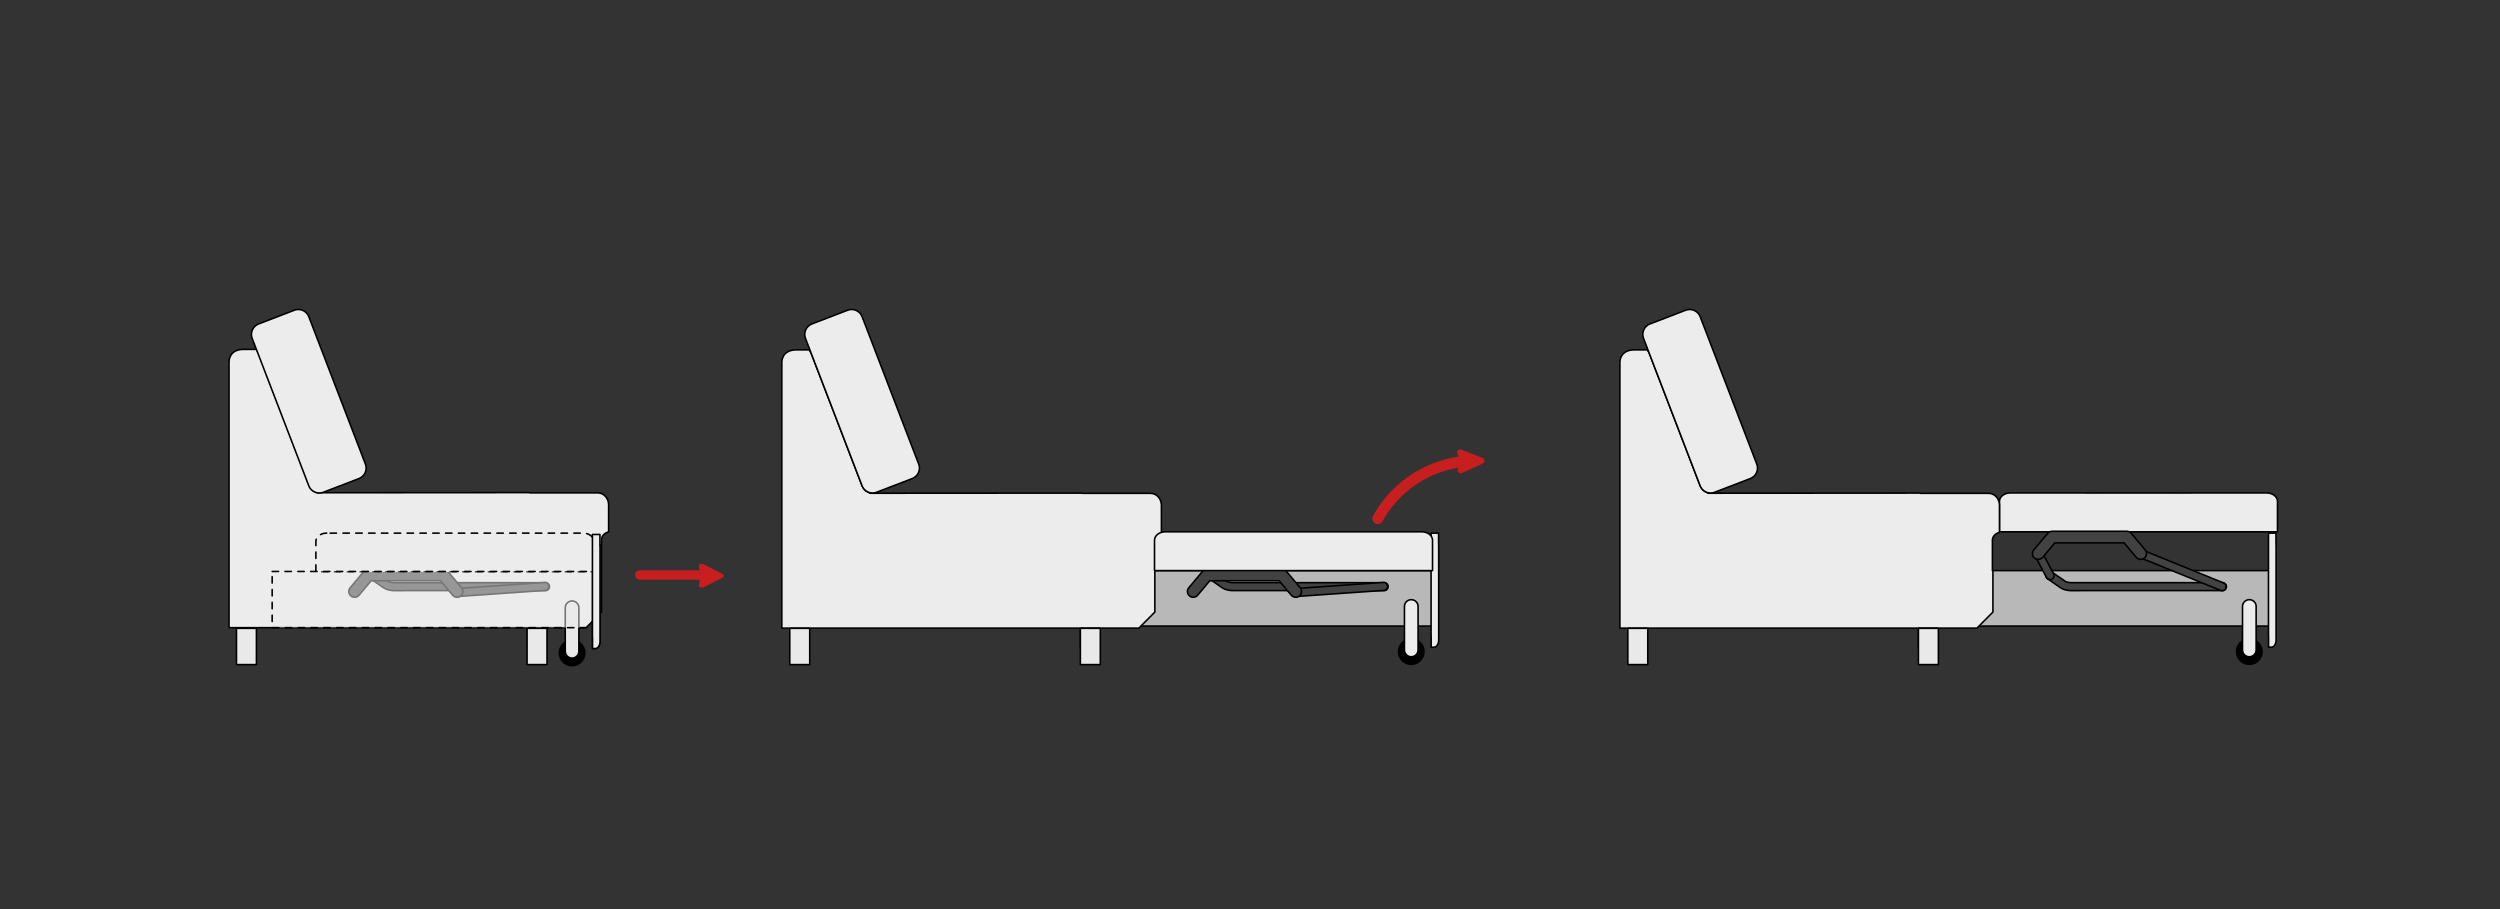 <?xml version="1.0" encoding="UTF-8" standalone="no"?>
<!-- Generator: Adobe Illustrator 16.0.0, SVG Export Plug-In . SVG Version: 6.00 Build 0)  -->

<svg
   xmlns:dc="http://purl.org/dc/elements/1.1/"
   xmlns:cc="http://creativecommons.org/ns#"
   xmlns:rdf="http://www.w3.org/1999/02/22-rdf-syntax-ns#"
   xmlns:svg="http://www.w3.org/2000/svg"
   xmlns="http://www.w3.org/2000/svg"
   xmlns:sodipodi="http://sodipodi.sourceforge.net/DTD/sodipodi-0.dtd"
   xmlns:inkscape="http://www.inkscape.org/namespaces/inkscape"
   version="1.1"
   id="svg2"
   sodipodi:docname="KANAPY-16.svg"
   inkscape:version="0.48.5 r10040"
   x="0px"
   y="0px"
   width="1559.055px"
   height="566.929px"
   viewBox="-105.672 -4583.214 1559.055 566.929"
   enable-background="new -105.672 -4583.214 1559.055 566.929"
   xml:space="preserve"><rect x="-105.672" y="-4583.214" width="1559.055" height="566.929" fill="#333333" stroke="none"/><defs
   id="defs246" /><sodipodi:namedview
   pagecolor="#ffffff"
   bordercolor="#666666"
   borderopacity="1"
   objecttolerance="10"
   gridtolerance="10"
   guidetolerance="10"
   inkscape:pageopacity="0"
   inkscape:pageshadow="2"
   inkscape:window-width="1920"
   inkscape:window-height="1147"
   id="namedview244"
   showgrid="false"
   showguides="true"
   inkscape:guide-bbox="true"
   inkscape:zoom="12.566832"
   inkscape:cx="1401.1119"
   inkscape:cy="155.18819"
   inkscape:window-x="-8"
   inkscape:window-y="-8"
   inkscape:window-maximized="1"
   inkscape:current-layer="svg2" />
<g
   id="path5957">
	
		<path
   inkscape:connector-curvature="0"
   inkscape:export-ydpi="200"
   inkscape:export-xdpi="200"
   inkscape:export-filename="D:\!!!!LOGO\KANAPY\PODGLÄ„D\ELEMENTY_1.png"
   fill="#ECECEC"
   d="   M45.844-4365.327c-8.809,0.184-8.688,7.594-8.688,7.594v81.844v10.281v13.875v59.938h36.906h185.75l9.656-9.719v-26.156v-5.281   v-3.031v-10.656c0-2.268,1.836-4.17,4.406-4.906v-7.531v-4.344v-1.5v-0.781v-2.656v-0.313c-0.145-4.022-3.111-7.188-6.75-7.188   h-31.969h-0.281h-10.063l-0.719-0.156c0,0-130.463,0.095-131.813,0.095c-1.234-0.668-3.119-1.546-3.594-2.313   c-0.613-0.647-1.127-1.425-1.469-2.313l-31.938-83.125l-1.063-1.656L45.844-4365.327L45.844-4365.327z"
   id="path4" />
	<path
   d="M259.813-4191.296H37.157c-0.275,0-0.5-0.224-0.5-0.5v-165.938c0-0.071-0.023-7.902,9.178-8.094l8.385,0.001   c0.172,0,0.33,0.087,0.422,0.23l1.063,1.656c0.018,0.029,0.033,0.059,0.045,0.091l31.938,83.125   c0.305,0.791,0.764,1.514,1.365,2.147c0.023,0.025,0.045,0.052,0.063,0.081c0.32,0.519,1.707,1.244,2.719,1.773   c0.201,0.104,0.395,0.206,0.576,0.303c4.75-0.002,131.686-0.095,131.686-0.095l0,0c0.037,0,0.072,0.004,0.107,0.011l0.666,0.145   h42.258c3.91,0,7.096,3.369,7.25,7.669v17.143c0,0.223-0.146,0.419-0.361,0.48c-2.457,0.704-4.045,2.441-4.045,4.426v45.125   c0,0.132-0.051,0.259-0.145,0.353l-9.656,9.719C260.075-4191.349,259.948-4191.296,259.813-4191.296z M37.657-4192.296h221.949   l9.363-9.425v-44.919c0-2.339,1.717-4.377,4.406-5.275v-16.756c-0.135-3.742-2.879-6.688-6.248-6.688h-42.314   c-0.035,0-0.07-0.004-0.105-0.011l-0.666-0.145c-3.002,0.002-130.426,0.095-131.76,0.095c-0.082,0-0.164-0.021-0.236-0.06   c-0.211-0.113-0.439-0.233-0.676-0.356c-1.271-0.665-2.586-1.352-3.076-2.086c-0.676-0.721-1.195-1.543-1.541-2.443l-31.918-83.077   l-0.889-1.383h-8.102c-8.178,0.169-8.189,6.803-8.188,7.085V-4192.296z"
   id="path6" />
</g>
<g
   id="g5941_1_"
   transform="matrix(-1,0,0,1,-1989.81,2365.374)"
   inkscape:export-ydpi="200"
   inkscape:export-xdpi="200"
   inkscape:export-filename="D:\!!!!LOGO\KANAPY\PODGLÄ„D\ELEMENTY_1.png">
	<g
   id="path5943_1_">
		<path
   inkscape:connector-curvature="0"
   fill="#424242"
   d="M-2116.871-6592.163c-0.473,0.028-0.928,0.19-1.313,0.469l-7.813,5.438    l-0.029,0.03c-0.57,0.387-1.395,0.863-3.656,1h-94.375c-1.373-0.129-2.59,0.878-2.721,2.25c-0.129,1.372,0.877,2.59,2.25,2.719    c0.156,0.016,0.314,0.016,0.471,0h94.531c0.051,0.002,0.104,0.002,0.156,0c3.059-0.186,5.055-1.104,6.188-1.875l7.844-5.469    c1.143-0.769,1.447-2.318,0.678-3.463c-0.49-0.73-1.33-1.148-2.209-1.1L-2116.871-6592.163z"
   id="path10" />
		<path
   d="M-2224.293-6579.746c0.096,0,0.191-0.005,0.285-0.015l94.482,0.003c0.004,0,0.182-0.001,0.186-0.001    c3.23-0.196,5.285-1.175,6.439-1.961l7.848-5.472c1.363-0.916,1.729-2.781,0.809-4.152c-0.559-0.829-1.488-1.324-2.486-1.324    l-0.168,0.005c-0.572,0.035-1.117,0.229-1.578,0.563l-7.805,5.433c-0.023,0.016-0.076,0.064-0.096,0.084    c-0.359,0.233-1.078,0.721-3.336,0.857l-94.344-0.001c-0.049-0.007-0.145-0.012-0.236-0.012c-1.555,0-2.836,1.167-2.982,2.714    c-0.074,0.797,0.164,1.575,0.674,2.191c0.512,0.617,1.23,0.998,2.027,1.073    C-2224.482-6579.751-2224.387-6579.746-2224.293-6579.746z M-2129.525-6580.758h-94.531c-0.225,0.017-0.299,0.015-0.422,0.002    c-0.533-0.05-1.012-0.304-1.352-0.714c-0.34-0.411-0.5-0.93-0.449-1.46c0.104-1.094,1.066-1.909,2.176-1.799l94.422,0.002    c2.365-0.143,3.271-0.636,3.936-1.086c0.025-0.018,0.08-0.067,0.102-0.088l7.748-5.384c0.314-0.228,0.676-0.357,1.057-0.38    l0.109-0.004c0.664,0,1.283,0.33,1.656,0.882c0.613,0.914,0.369,2.156-0.543,2.77l-7.852,5.474    c-1.047,0.712-2.93,1.604-5.932,1.786C-2129.406-6580.758-2129.52-6580.758-2129.525-6580.758z"
   id="path12" />
	</g>
	<g
   id="path5947_1_">
		
			<path
   inkscape:connector-curvature="0"
   inkscape:transform-center-y="1.7239391"
   inkscape:transform-center-x="-27.016934"
   fill="#424242"
   d="    M-2168.348-6581.374c-0.287-0.124-0.596-0.192-0.91-0.202l-54.578-3.795c-1.375-0.113-2.58,0.908-2.693,2.281    c-0.113,1.374,0.908,2.58,2.281,2.693c0.021,0.002,0.041,0.003,0.061,0.004l54.58,3.795c1.369,0.156,2.607-0.825,2.764-2.194    C-2166.717-6579.891-2167.328-6580.942-2168.348-6581.374L-2168.348-6581.374z"
   id="path15" />
		<path
   d="M-2169.32-6576.082c1.521,0.001,2.799-1.141,2.975-2.653c0.15-1.31-0.592-2.585-1.807-3.101    c-0.346-0.147-0.713-0.229-1.09-0.24l-54.561-3.794c-0.076-0.007-0.16-0.01-0.242-0.01c-1.545,0-2.855,1.207-2.982,2.749    c-0.137,1.646,1.092,3.097,2.738,3.232l54.646,3.8C-2169.549-6576.088-2169.434-6576.082-2169.32-6576.082z M-2224.045-6584.88    c0.055,0,0.111,0.002,0.168,0.007l54.584,3.796c0.271,0.009,0.518,0.063,0.748,0.162c0.811,0.344,1.305,1.192,1.205,2.065    c-0.125,1.084-1.107,1.879-2.211,1.755l-54.602-3.797c-1.15-0.094-1.969-1.061-1.879-2.157    C-2225.945-6584.075-2225.074-6584.88-2224.045-6584.88z"
   id="path17" />
	</g>
	<g
   id="path5945_1_">
		<path
   inkscape:connector-curvature="0"
   fill="#424242"
   d="M-2160.527-6593.672c-1.074,0-2.092,0.476-2.779,1.3l-8.643,10.315    c-1.281,1.529-1.082,3.81,0.447,5.093s3.811,1.083,5.094-0.446l7.553-9.033h20.6h1.9h20.744l7.57,9.033    c1.283,1.529,3.563,1.729,5.092,0.446c1.531-1.283,1.73-3.563,0.447-5.093l-8.658-10.315c-0.684-0.819-1.693-1.296-2.762-1.3    h-22.287h-0.146h-1.754H-2160.527z"
   id="path20" />
		<path
   d="M-2169.18-6575.619c1.221,0,2.369-0.535,3.154-1.47l7.404-8.854h42.777l7.42,8.854c0.783,0.935,1.934,1.47,3.154,1.47    c0.965,0.001,1.902-0.341,2.643-0.962c0.842-0.706,1.359-1.698,1.455-2.793c0.096-1.096-0.24-2.162-0.947-3.004l-8.658-10.315    c-0.779-0.935-1.926-1.475-3.143-1.479h-46.607c-1.227,0-2.379,0.539-3.162,1.479l-8.643,10.314    c-1.457,1.738-1.229,4.339,0.51,5.797C-2171.084-6575.96-2170.145-6575.619-2169.18-6575.619z M-2115.611-6586.943h-43.244    c-0.148,0-0.289,0.065-0.383,0.179l-7.555,9.033c-1.061,1.266-3.117,1.45-4.387,0.384c-1.316-1.104-1.49-3.072-0.385-4.388    l8.641-10.315c0.596-0.713,1.469-1.121,2.396-1.121h46.605c0.92,0.003,1.787,0.411,2.379,1.12l8.658,10.316    c0.535,0.637,0.789,1.444,0.717,2.273s-0.465,1.58-1.102,2.114c-1.27,1.066-3.326,0.881-4.389-0.384l-7.57-9.033    C-2115.322-6586.878-2115.463-6586.943-2115.611-6586.943z"
   id="path22" />
	</g>
</g>
<g
   id="g4921"
   transform="translate(-3644.708,2961.069)"
   inkscape:export-ydpi="200"
   inkscape:export-xdpi="200"
   inkscape:export-filename="D:\!!!!LOGO\KANAPY\PODGLÄ„D\ELEMENTY_1.png">
	<g
   id="path4923">
		<path
   sodipodi:type="arc"
   sodipodi:rx="7.946785"
   sodipodi:cy="871.83521"
   sodipodi:ry="7.946785"
   sodipodi:cx="519.98962"
   d="m 527.936,871.835 c 0,4.389 -3.558,7.947 -7.947,7.947 -4.389,0 -7.947,-3.558 -7.947,-7.947 0,-4.389 3.558,-7.947 7.947,-7.947 4.389,0 7.947,3.558 7.947,7.947 z"
   id="path26" />
		<path
   style="fill:#000000"
   d="M 356.75 398.75 C 352.092 398.75 348.312 402.531 348.312 407.188 C 348.312 411.844 352.092 415.656 356.75 415.656 C 361.408 415.656 365.188 411.844 365.188 407.188 C 365.188 402.531 361.408 398.75 356.75 398.75 z "
   transform="translate(3539.036,-7544.283)"
   id="path3228" />
	</g>
	<g
   id="path4925">
		<path
   inkscape:connector-curvature="0"
   fill="#E9E9E9"
   d="M3895.789-7169.514c-2.355,0-4.25,1.895-4.25,4.25v11.094v4.938v11.094    c0,2.355,1.895,4.25,4.25,4.25s4.25-1.895,4.25-4.25v-11.094v-4.938v-11.094    C3900.039-7167.619,3898.144-7169.514,3895.789-7169.514z"
   id="path31" />
		<path
   d="M3895.789-7133.389c-2.619,0-4.75-2.131-4.75-4.75v-27.125c0-2.619,2.131-4.75,4.75-4.75s4.75,2.131,4.75,4.75v27.125    C3900.539-7135.52,3898.408-7133.389,3895.789-7133.389z M3895.789-7169.014c-2.068,0-3.75,1.683-3.75,3.75v27.125    c0,2.068,1.682,3.75,3.75,3.75s3.75-1.682,3.75-3.75v-27.125C3899.539-7167.331,3897.857-7169.014,3895.789-7169.014z"
   id="path33" />
	</g>
</g>
<g
   id="g4927"
   transform="matrix(0.579,0,0,0.873,-3050.213,2440.269)"
   inkscape:export-ydpi="200"
   inkscape:export-xdpi="200"
   inkscape:export-filename="D:\!!!!LOGO\KANAPY\PODGLÄ„D\ELEMENTY_1.png">
	<g
   id="path4929">
		<path
   inkscape:connector-curvature="0"
   fill="#ECECEC"
   d="M5723.759-7656.301v22.477v29.242v0.036v22.549v0.036h3.021    c2.836,0,5.072-2.284,5.072-5.118v-22.584v-24.159v-22.477H5723.759L5723.759-7656.301z"
   id="path37" />
		<path
   d="M5726.78-7581.389h-3.021c-0.476,0-0.863-0.256-0.863-0.573v-74.339c0-0.316,0.388-0.573,0.863-0.573h8.093    c0.479,0,0.863,0.256,0.863,0.573v69.221C5732.715-7583.889,5730.109-7581.389,5726.78-7581.389z M5724.622-7582.535h2.158    c2.32,0,4.208-2.039,4.208-4.545v-68.648h-6.367V-7582.535z"
   id="path39" />
	</g>
</g>
<g
   id="g4933"
   transform="matrix(0.626,0,0,2.38,-3066.416,755.626)"
   inkscape:export-ydpi="200"
   inkscape:export-xdpi="200"
   inkscape:export-filename="D:\!!!!LOGO\KANAPY\PODGLÄ„D\ELEMENTY_1.png"
   opacity="0.607">
	<g
   id="rect4935">
		<rect
   x="5254.553"
   y="-2078.532"
   fill="#FF5555"
   width="19.884"
   height="4.958"
   id="rect43" />
		<path
   d="M5274.438-2073.365h-19.884c-0.44,0-0.799-0.094-0.799-0.21v-4.958c0-0.116,0.359-0.21,0.799-0.21h19.884    c0.443,0,0.798,0.094,0.798,0.21v4.958C5275.236-2073.458,5274.88-2073.365,5274.438-2073.365z M5255.352-2073.785h18.287v-4.538    h-18.287V-2073.785z"
   id="path45" />
	</g>
</g>
<g
   id="rect4937">
	
		<path
   inkscape:export-ydpi="200"
   inkscape:export-xdpi="200"
   inkscape:export-filename="D:\!!!!LOGO\KANAPY\PODGLÄ„D\ELEMENTY_1.png"
   fill="#ECECEC"
   d="   M55.604-4381.195l22.283-8.558c3.598-1.383,7.635,0.414,9.018,4.012l35.314,91.945c1.381,3.598-0.416,7.635-4.014,9.016   l-22.283,8.559c-3.598,1.382-7.635-0.414-9.016-4.012l-35.314-91.945C50.21-4375.776,52.007-4379.813,55.604-4381.195z"
   id="path48" />
	<path
   d="M93.423-4275.256c-3.074,0-5.881-1.928-6.982-4.798L51.126-4372c-0.717-1.865-0.664-3.896,0.148-5.722   s2.287-3.225,4.152-3.941l22.283-8.558c0.861-0.332,1.764-0.5,2.68-0.5c3.074,0,5.879,1.928,6.982,4.799l35.314,91.945   c0.715,1.865,0.662,3.896-0.15,5.722c-0.811,1.825-2.285,3.224-4.15,3.94l-22.283,8.559   C95.241-4275.424,94.339-4275.256,93.423-4275.256z M80.389-4389.719c-0.793,0-1.574,0.146-2.322,0.433l-22.283,8.558   c-1.615,0.621-2.893,1.833-3.596,3.414s-0.75,3.341-0.129,4.957l35.314,91.945c0.955,2.486,3.385,4.157,6.049,4.157   c0.793,0,1.574-0.146,2.322-0.433l22.283-8.559c1.615-0.62,2.891-1.832,3.596-3.413c0.703-1.581,0.748-3.341,0.129-4.957   l-35.314-91.945C85.483-4388.048,83.052-4389.719,80.389-4389.719z"
   id="path50" />
</g>
<g
   id="g4939"
   transform="matrix(0.626,0,0,4.559,-3095.273,-2049.576)"
   inkscape:export-ydpi="200"
   inkscape:export-xdpi="200"
   inkscape:export-filename="D:\!!!!LOGO\KANAPY\PODGLÄ„D\ELEMENTY_1.png">
	<g
   id="rect4941">
		<rect
   x="5011.291"
   y="-469.793"
   fill="#E9E9E9"
   width="19.884"
   height="4.957"
   id="rect54" />
		<path
   d="M5031.175-464.726h-19.884c-0.443,0-0.799-0.049-0.799-0.11v-4.958c0-0.061,0.356-0.11,0.799-0.11h19.884    c0.443,0,0.799,0.049,0.799,0.11v4.958C5031.974-464.775,5031.618-464.726,5031.175-464.726z M5012.089-464.945h18.287v-4.738    h-18.287V-464.945z"
   id="path56" />
	</g>
	<g
   id="rect4943">
		<rect
   x="5300.782"
   y="-469.793"
   fill="#E9E9E9"
   width="19.887"
   height="4.957"
   id="rect59" />
		<path
   d="M5320.669-464.726h-19.887c-0.44,0-0.799-0.049-0.799-0.11v-4.958c0-0.061,0.358-0.11,0.799-0.11h19.887    c0.44,0,0.798,0.049,0.798,0.11v4.958C5321.468-464.775,5321.109-464.726,5320.669-464.726z M5301.581-464.945h18.29v-4.738    h-18.29V-464.945z"
   id="path61" />
	</g>
</g>
<g
   id="path5971">
	
		<path
   inkscape:connector-curvature="0"
   inkscape:export-ydpi="200"
   inkscape:export-xdpi="200"
   inkscape:export-filename="D:\!!!!LOGO\KANAPY\PODGLÄ„D\ELEMENTY_1.png"
   fill="#ECECEC"
   d="   M98.063-4250.749c-3.732-0.001-6.75,2.326-6.75,5.24v10.635v3.035v5.307h23.938h125.5h23.938v-5.307v-3.035v-10.635   c0-2.914-3.02-5.242-6.75-5.24l-79.938,0.021L98.063-4250.749z"
   id="path64" />
	<path
   d="M264.688-4226.032h-1.816c-0.275,0-0.5-0.224-0.5-0.5s0.225-0.5,0.5-0.5h1.316v-1.685c0-0.276,0.223-0.5,0.5-0.5   c0.275,0,0.5,0.224,0.5,0.5v2.185C265.188-4226.256,264.964-4226.032,264.688-4226.032z M258.872-4226.032h-4   c-0.275,0-0.5-0.224-0.5-0.5s0.225-0.5,0.5-0.5h4c0.277,0,0.5,0.224,0.5,0.5S259.149-4226.032,258.872-4226.032z M250.872-4226.032   h-4c-0.275,0-0.5-0.224-0.5-0.5s0.225-0.5,0.5-0.5h4c0.277,0,0.5,0.224,0.5,0.5S251.149-4226.032,250.872-4226.032z    M242.872-4226.032h-4c-0.275,0-0.5-0.224-0.5-0.5s0.225-0.5,0.5-0.5h4c0.277,0,0.5,0.224,0.5,0.5   S243.149-4226.032,242.872-4226.032z M234.872-4226.032h-4c-0.275,0-0.5-0.224-0.5-0.5s0.225-0.5,0.5-0.5h4   c0.277,0,0.5,0.224,0.5,0.5S235.149-4226.032,234.872-4226.032z M226.872-4226.032h-4c-0.275,0-0.5-0.224-0.5-0.5   s0.225-0.5,0.5-0.5h4c0.277,0,0.5,0.224,0.5,0.5S227.149-4226.032,226.872-4226.032z M218.872-4226.032h-4   c-0.275,0-0.5-0.224-0.5-0.5s0.225-0.5,0.5-0.5h4c0.277,0,0.5,0.224,0.5,0.5S219.149-4226.032,218.872-4226.032z M210.872-4226.032   h-4c-0.275,0-0.5-0.224-0.5-0.5s0.225-0.5,0.5-0.5h4c0.277,0,0.5,0.224,0.5,0.5S211.149-4226.032,210.872-4226.032z    M202.872-4226.032h-4c-0.275,0-0.5-0.224-0.5-0.5s0.225-0.5,0.5-0.5h4c0.277,0,0.5,0.224,0.5,0.5   S203.149-4226.032,202.872-4226.032z M194.872-4226.032h-4c-0.275,0-0.5-0.224-0.5-0.5s0.225-0.5,0.5-0.5h4   c0.277,0,0.5,0.224,0.5,0.5S195.149-4226.032,194.872-4226.032z M186.872-4226.032h-4c-0.275,0-0.5-0.224-0.5-0.5   s0.225-0.5,0.5-0.5h4c0.277,0,0.5,0.224,0.5,0.5S187.149-4226.032,186.872-4226.032z M178.872-4226.032h-4   c-0.275,0-0.5-0.224-0.5-0.5s0.225-0.5,0.5-0.5h4c0.277,0,0.5,0.224,0.5,0.5S179.149-4226.032,178.872-4226.032z M170.872-4226.032   h-4c-0.275,0-0.5-0.224-0.5-0.5s0.225-0.5,0.5-0.5h4c0.277,0,0.5,0.224,0.5,0.5S171.149-4226.032,170.872-4226.032z    M162.872-4226.032h-4c-0.275,0-0.5-0.224-0.5-0.5s0.225-0.5,0.5-0.5h4c0.277,0,0.5,0.224,0.5,0.5   S163.149-4226.032,162.872-4226.032z M154.872-4226.032h-4c-0.275,0-0.5-0.224-0.5-0.5s0.225-0.5,0.5-0.5h4   c0.277,0,0.5,0.224,0.5,0.5S155.149-4226.032,154.872-4226.032z M146.872-4226.032h-4c-0.275,0-0.5-0.224-0.5-0.5   s0.225-0.5,0.5-0.5h4c0.277,0,0.5,0.224,0.5,0.5S147.149-4226.032,146.872-4226.032z M138.872-4226.032h-4   c-0.275,0-0.5-0.224-0.5-0.5s0.225-0.5,0.5-0.5h4c0.277,0,0.5,0.224,0.5,0.5S139.149-4226.032,138.872-4226.032z M130.872-4226.032   h-4c-0.275,0-0.5-0.224-0.5-0.5s0.225-0.5,0.5-0.5h4c0.277,0,0.5,0.224,0.5,0.5S131.149-4226.032,130.872-4226.032z    M122.872-4226.032h-4c-0.275,0-0.5-0.224-0.5-0.5s0.225-0.5,0.5-0.5h4c0.277,0,0.5,0.224,0.5,0.5   S123.149-4226.032,122.872-4226.032z M114.872-4226.032h-4c-0.275,0-0.5-0.224-0.5-0.5s0.225-0.5,0.5-0.5h4   c0.277,0,0.5,0.224,0.5,0.5S115.149-4226.032,114.872-4226.032z M106.872-4226.032h-4c-0.275,0-0.5-0.224-0.5-0.5   s0.225-0.5,0.5-0.5h4c0.277,0,0.5,0.224,0.5,0.5S107.149-4226.032,106.872-4226.032z M98.872-4226.032h-4   c-0.275,0-0.5-0.224-0.5-0.5s0.225-0.5,0.5-0.5h4c0.277,0,0.5,0.224,0.5,0.5S99.149-4226.032,98.872-4226.032z M91.313-4226.473   c-0.277,0-0.5-0.224-0.5-0.5v-4c0-0.276,0.223-0.5,0.5-0.5c0.275,0,0.5,0.224,0.5,0.5v4   C91.813-4226.696,91.589-4226.473,91.313-4226.473z M264.688-4232.217c-0.277,0-0.5-0.224-0.5-0.5v-4c0-0.276,0.223-0.5,0.5-0.5   c0.275,0,0.5,0.224,0.5,0.5v4C265.188-4232.44,264.964-4232.217,264.688-4232.217z M91.313-4234.473c-0.277,0-0.5-0.224-0.5-0.5v-4   c0-0.276,0.223-0.5,0.5-0.5c0.275,0,0.5,0.224,0.5,0.5v4C91.813-4234.696,91.589-4234.473,91.313-4234.473z M264.688-4240.217   c-0.277,0-0.5-0.224-0.5-0.5v-4c0-0.276,0.223-0.5,0.5-0.5c0.275,0,0.5,0.224,0.5,0.5v4   C265.188-4240.44,264.964-4240.217,264.688-4240.217z M91.313-4242.473c-0.277,0-0.5-0.224-0.5-0.5v-2.536   c0-0.546,0.096-1.086,0.283-1.603c0.094-0.26,0.381-0.394,0.639-0.3c0.26,0.094,0.395,0.38,0.301,0.64   c-0.146,0.408-0.223,0.833-0.223,1.264v2.536C91.813-4242.696,91.589-4242.473,91.313-4242.473z M263.55-4247.932   c-0.141,0-0.279-0.059-0.379-0.173c-0.744-0.862-1.857-1.526-3.133-1.87c-0.266-0.072-0.424-0.347-0.352-0.613   s0.346-0.424,0.613-0.353c1.465,0.396,2.754,1.17,3.629,2.183c0.18,0.209,0.156,0.524-0.053,0.705   C263.782-4247.972,263.665-4247.932,263.55-4247.932z M94.214-4249.32c-0.178,0-0.35-0.095-0.439-0.263   c-0.131-0.243-0.041-0.546,0.203-0.677c1.203-0.646,2.615-0.988,4.086-0.988c0.275,0,0.5,0.224,0.5,0.5s-0.225,0.5-0.5,0.5   c-1.305,0-2.555,0.301-3.613,0.869C94.376-4249.339,94.294-4249.32,94.214-4249.32z M180.194-4250.228c-0.275,0-0.5-0.224-0.5-0.5   c0-0.276,0.223-0.5,0.5-0.5l4-0.001c0.275,0,0.5,0.224,0.5,0.5c0,0.276-0.225,0.5-0.5,0.5L180.194-4250.228z M176.194-4250.228   L176.194-4250.228l-4-0.001c-0.277,0-0.5-0.224-0.5-0.5c0-0.276,0.225-0.5,0.5-0.5l0,0l4,0.001c0.275,0,0.5,0.224,0.5,0.5   C176.694-4250.452,176.469-4250.228,176.194-4250.228z M168.194-4250.23L168.194-4250.23l-4-0.001c-0.277,0-0.5-0.224-0.5-0.5   c0-0.276,0.225-0.5,0.5-0.5l0,0l4,0.001c0.275,0,0.5,0.224,0.5,0.5C168.694-4250.454,168.469-4250.23,168.194-4250.23z    M188.194-4250.23c-0.275,0-0.5-0.224-0.5-0.5c0-0.276,0.223-0.5,0.5-0.5l4-0.001c0.275,0,0.5,0.224,0.5,0.5   c0,0.276-0.225,0.5-0.5,0.5L188.194-4250.23z M196.194-4250.232c-0.275,0-0.5-0.224-0.5-0.5c0-0.276,0.223-0.5,0.5-0.5l4-0.001   c0.275,0,0.5,0.224,0.5,0.5c0,0.276-0.225,0.5-0.5,0.5L196.194-4250.232z M160.194-4250.232L160.194-4250.232l-4-0.001   c-0.277,0-0.5-0.224-0.5-0.5c0-0.276,0.225-0.5,0.5-0.5l0,0l4,0.001c0.275,0,0.5,0.224,0.5,0.5   C160.694-4250.456,160.469-4250.232,160.194-4250.232z M204.194-4250.234c-0.275,0-0.5-0.224-0.5-0.5c0-0.276,0.223-0.5,0.5-0.5   l4-0.001c0.275,0,0.5,0.224,0.5,0.5c0,0.276-0.225,0.5-0.5,0.5L204.194-4250.234z M152.194-4250.234L152.194-4250.234l-4-0.001   c-0.277,0-0.5-0.224-0.5-0.5c0-0.276,0.225-0.5,0.5-0.5l0,0l4,0.001c0.275,0,0.5,0.224,0.5,0.5   C152.694-4250.458,152.469-4250.234,152.194-4250.234z M212.194-4250.237c-0.275,0-0.5-0.224-0.5-0.5c0-0.276,0.223-0.5,0.5-0.5   l4-0.001c0.275,0,0.5,0.224,0.5,0.5c0,0.276-0.225,0.5-0.5,0.5L212.194-4250.237z M144.194-4250.237L144.194-4250.237l-4-0.001   c-0.277,0-0.5-0.224-0.5-0.5c0-0.276,0.225-0.5,0.5-0.5l0,0l4,0.001c0.275,0,0.5,0.224,0.5,0.5   C144.694-4250.46,144.469-4250.237,144.194-4250.237z M220.194-4250.239c-0.275,0-0.5-0.224-0.5-0.5c0-0.276,0.223-0.5,0.5-0.5   l4-0.001c0.275,0,0.5,0.224,0.5,0.5c0,0.276-0.225,0.5-0.5,0.5L220.194-4250.239z M136.194-4250.239L136.194-4250.239l-4-0.001   c-0.277,0-0.5-0.224-0.5-0.5c0-0.276,0.225-0.5,0.5-0.5l0,0l4,0.001c0.275,0,0.5,0.224,0.5,0.5   C136.694-4250.462,136.469-4250.239,136.194-4250.239z M128.194-4250.241L128.194-4250.241l-4-0.001c-0.277,0-0.5-0.224-0.5-0.5   c0-0.276,0.225-0.5,0.5-0.5l0,0l4,0.001c0.275,0,0.5,0.224,0.5,0.5C128.694-4250.464,128.469-4250.241,128.194-4250.241z    M228.194-4250.241c-0.275,0-0.5-0.224-0.5-0.5c0-0.276,0.223-0.5,0.5-0.5l4-0.001c0.275,0,0.5,0.224,0.5,0.5   c0,0.276-0.225,0.5-0.5,0.5L228.194-4250.241z M236.194-4250.243c-0.275,0-0.5-0.224-0.5-0.5c0-0.276,0.223-0.5,0.5-0.5l4-0.001   c0.275,0,0.5,0.224,0.5,0.5c0,0.276-0.225,0.5-0.5,0.5L236.194-4250.243z M120.194-4250.243L120.194-4250.243l-4-0.001   c-0.277,0-0.5-0.224-0.5-0.5c0-0.276,0.225-0.5,0.5-0.5l0,0l4,0.001c0.275,0,0.5,0.224,0.5,0.5   C120.694-4250.467,120.469-4250.243,120.194-4250.243z M244.194-4250.245c-0.275,0-0.5-0.224-0.5-0.5c0-0.276,0.223-0.5,0.5-0.5   l4-0.001c0.275,0,0.5,0.224,0.5,0.5c0,0.276-0.225,0.5-0.5,0.5L244.194-4250.245z M112.194-4250.245L112.194-4250.245l-4-0.001   c-0.277,0-0.5-0.224-0.5-0.5c0-0.276,0.225-0.5,0.5-0.5l0,0l4,0.001c0.275,0,0.5,0.224,0.5,0.5   C112.694-4250.469,112.469-4250.245,112.194-4250.245z M252.194-4250.248c-0.275,0-0.5-0.224-0.5-0.5c0-0.276,0.223-0.5,0.5-0.5   l4-0.001c0.275,0,0.5,0.224,0.5,0.5c0,0.276-0.225,0.5-0.5,0.5L252.194-4250.248z M104.194-4250.248L104.194-4250.248l-4-0.001   c-0.277,0-0.5-0.224-0.5-0.5c0-0.276,0.225-0.5,0.5-0.5l0,0l4,0.001c0.275,0,0.5,0.224,0.5,0.5   C104.694-4250.471,104.469-4250.248,104.194-4250.248z"
   id="path66" />
</g>
<g
   id="rect4981">
	
		<path
   style="opacity:0.5;fill:#ececec"
   d="m 64.055,-4226.845 200.578,0 0.094,29.327 -5.501,5.64 c -1.338,0.079 -1.366,0.133 0.155,0.028 -1.601,-0.105 -195.326,0.055 -195.326,0.055 z"
   id="rect69"
   inkscape:connector-curvature="0"
   sodipodi:nodetypes="ccccccc" />
	<path
   d="M264.634-4191.296h-0.375c-0.275,0-0.5-0.224-0.5-0.5c0-0.232,0.16-0.428,0.375-0.484v-3.143c0-0.276,0.223-0.5,0.5-0.5   c0.275,0,0.5,0.224,0.5,0.5v3.626C265.134-4191.52,264.909-4191.296,264.634-4191.296z M260.259-4191.296h-4   c-0.275,0-0.5-0.224-0.5-0.5s0.225-0.5,0.5-0.5h4c0.277,0,0.5,0.224,0.5,0.5S260.536-4191.296,260.259-4191.296z M252.259-4191.296   h-4c-0.275,0-0.5-0.224-0.5-0.5s0.225-0.5,0.5-0.5h4c0.277,0,0.5,0.224,0.5,0.5S252.536-4191.296,252.259-4191.296z    M244.259-4191.296h-4c-0.275,0-0.5-0.224-0.5-0.5s0.225-0.5,0.5-0.5h4c0.277,0,0.5,0.224,0.5,0.5   S244.536-4191.296,244.259-4191.296z M236.259-4191.296h-4c-0.275,0-0.5-0.224-0.5-0.5s0.225-0.5,0.5-0.5h4   c0.277,0,0.5,0.224,0.5,0.5S236.536-4191.296,236.259-4191.296z M228.259-4191.296h-4c-0.275,0-0.5-0.224-0.5-0.5   s0.225-0.5,0.5-0.5h4c0.277,0,0.5,0.224,0.5,0.5S228.536-4191.296,228.259-4191.296z M220.259-4191.296h-4   c-0.275,0-0.5-0.224-0.5-0.5s0.225-0.5,0.5-0.5h4c0.277,0,0.5,0.224,0.5,0.5S220.536-4191.296,220.259-4191.296z M212.259-4191.296   h-4c-0.275,0-0.5-0.224-0.5-0.5s0.225-0.5,0.5-0.5h4c0.277,0,0.5,0.224,0.5,0.5S212.536-4191.296,212.259-4191.296z    M204.259-4191.296h-4c-0.275,0-0.5-0.224-0.5-0.5s0.225-0.5,0.5-0.5h4c0.277,0,0.5,0.224,0.5,0.5   S204.536-4191.296,204.259-4191.296z M196.259-4191.296h-4c-0.275,0-0.5-0.224-0.5-0.5s0.225-0.5,0.5-0.5h4   c0.277,0,0.5,0.224,0.5,0.5S196.536-4191.296,196.259-4191.296z M188.259-4191.296h-4c-0.275,0-0.5-0.224-0.5-0.5   s0.225-0.5,0.5-0.5h4c0.277,0,0.5,0.224,0.5,0.5S188.536-4191.296,188.259-4191.296z M180.259-4191.296h-4   c-0.275,0-0.5-0.224-0.5-0.5s0.225-0.5,0.5-0.5h4c0.277,0,0.5,0.224,0.5,0.5S180.536-4191.296,180.259-4191.296z M172.259-4191.296   h-4c-0.275,0-0.5-0.224-0.5-0.5s0.225-0.5,0.5-0.5h4c0.277,0,0.5,0.224,0.5,0.5S172.536-4191.296,172.259-4191.296z    M164.259-4191.296h-4c-0.275,0-0.5-0.224-0.5-0.5s0.225-0.5,0.5-0.5h4c0.277,0,0.5,0.224,0.5,0.5   S164.536-4191.296,164.259-4191.296z M156.259-4191.296h-4c-0.275,0-0.5-0.224-0.5-0.5s0.225-0.5,0.5-0.5h4   c0.277,0,0.5,0.224,0.5,0.5S156.536-4191.296,156.259-4191.296z M148.259-4191.296h-4c-0.275,0-0.5-0.224-0.5-0.5   s0.225-0.5,0.5-0.5h4c0.277,0,0.5,0.224,0.5,0.5S148.536-4191.296,148.259-4191.296z M140.259-4191.296h-4   c-0.275,0-0.5-0.224-0.5-0.5s0.225-0.5,0.5-0.5h4c0.277,0,0.5,0.224,0.5,0.5S140.536-4191.296,140.259-4191.296z M132.259-4191.296   h-4c-0.275,0-0.5-0.224-0.5-0.5s0.225-0.5,0.5-0.5h4c0.277,0,0.5,0.224,0.5,0.5S132.536-4191.296,132.259-4191.296z    M124.259-4191.296h-4c-0.275,0-0.5-0.224-0.5-0.5s0.225-0.5,0.5-0.5h4c0.277,0,0.5,0.224,0.5,0.5   S124.536-4191.296,124.259-4191.296z M116.259-4191.296h-4c-0.275,0-0.5-0.224-0.5-0.5s0.225-0.5,0.5-0.5h4   c0.277,0,0.5,0.224,0.5,0.5S116.536-4191.296,116.259-4191.296z M108.259-4191.296h-4c-0.275,0-0.5-0.224-0.5-0.5   s0.225-0.5,0.5-0.5h4c0.277,0,0.5,0.224,0.5,0.5S108.536-4191.296,108.259-4191.296z M100.259-4191.296h-4   c-0.275,0-0.5-0.224-0.5-0.5s0.225-0.5,0.5-0.5h4c0.277,0,0.5,0.224,0.5,0.5S100.536-4191.296,100.259-4191.296z M92.259-4191.296   h-4c-0.275,0-0.5-0.224-0.5-0.5s0.225-0.5,0.5-0.5h4c0.277,0,0.5,0.224,0.5,0.5S92.536-4191.296,92.259-4191.296z M84.259-4191.296   h-4c-0.275,0-0.5-0.224-0.5-0.5s0.225-0.5,0.5-0.5h4c0.277,0,0.5,0.224,0.5,0.5S84.536-4191.296,84.259-4191.296z M76.259-4191.296   h-4c-0.275,0-0.5-0.224-0.5-0.5s0.225-0.5,0.5-0.5h4c0.277,0,0.5,0.224,0.5,0.5S76.536-4191.296,76.259-4191.296z M68.259-4191.296   h-4c-0.275,0-0.5-0.224-0.5-0.5s0.225-0.5,0.5-0.5h4c0.277,0,0.5,0.224,0.5,0.5S68.536-4191.296,68.259-4191.296z M64.055-4195.092   c-0.277,0-0.5-0.224-0.5-0.5v-4c0-0.276,0.223-0.5,0.5-0.5c0.275,0,0.5,0.224,0.5,0.5v4   C64.555-4195.315,64.331-4195.092,64.055-4195.092z M264.634-4198.922c-0.277,0-0.5-0.224-0.5-0.5v-4c0-0.276,0.223-0.5,0.5-0.5   c0.275,0,0.5,0.224,0.5,0.5v4C265.134-4199.146,264.909-4198.922,264.634-4198.922z M64.055-4203.092c-0.277,0-0.5-0.224-0.5-0.5   v-4c0-0.276,0.223-0.5,0.5-0.5c0.275,0,0.5,0.224,0.5,0.5v4C64.555-4203.315,64.331-4203.092,64.055-4203.092z M264.634-4206.922   c-0.277,0-0.5-0.224-0.5-0.5v-4c0-0.276,0.223-0.5,0.5-0.5c0.275,0,0.5,0.224,0.5,0.5v4   C265.134-4207.146,264.909-4206.922,264.634-4206.922z M64.055-4211.092c-0.277,0-0.5-0.224-0.5-0.5v-4c0-0.276,0.223-0.5,0.5-0.5   c0.275,0,0.5,0.224,0.5,0.5v4C64.555-4211.315,64.331-4211.092,64.055-4211.092z M264.634-4214.922c-0.277,0-0.5-0.224-0.5-0.5v-4   c0-0.276,0.223-0.5,0.5-0.5c0.275,0,0.5,0.224,0.5,0.5v4C265.134-4215.146,264.909-4214.922,264.634-4214.922z M64.055-4219.092   c-0.277,0-0.5-0.224-0.5-0.5v-4c0-0.276,0.223-0.5,0.5-0.5c0.275,0,0.5,0.224,0.5,0.5v4   C64.555-4219.315,64.331-4219.092,64.055-4219.092z M264.634-4222.922c-0.277,0-0.5-0.224-0.5-0.5v-2.922h-0.078   c-0.277,0-0.5-0.224-0.5-0.5s0.223-0.5,0.5-0.5h0.578c0.275,0,0.5,0.224,0.5,0.5v3.422   C265.134-4223.146,264.909-4222.922,264.634-4222.922z M260.055-4226.345h-4c-0.277,0-0.5-0.224-0.5-0.5s0.223-0.5,0.5-0.5h4   c0.275,0,0.5,0.224,0.5,0.5S260.331-4226.345,260.055-4226.345z M252.055-4226.345h-4c-0.277,0-0.5-0.224-0.5-0.5   s0.223-0.5,0.5-0.5h4c0.275,0,0.5,0.224,0.5,0.5S252.331-4226.345,252.055-4226.345z M244.055-4226.345h-4   c-0.277,0-0.5-0.224-0.5-0.5s0.223-0.5,0.5-0.5h4c0.275,0,0.5,0.224,0.5,0.5S244.331-4226.345,244.055-4226.345z M236.055-4226.345   h-4c-0.277,0-0.5-0.224-0.5-0.5s0.223-0.5,0.5-0.5h4c0.275,0,0.5,0.224,0.5,0.5S236.331-4226.345,236.055-4226.345z    M228.055-4226.345h-4c-0.277,0-0.5-0.224-0.5-0.5s0.223-0.5,0.5-0.5h4c0.275,0,0.5,0.224,0.5,0.5   S228.331-4226.345,228.055-4226.345z M220.055-4226.345h-4c-0.277,0-0.5-0.224-0.5-0.5s0.223-0.5,0.5-0.5h4   c0.275,0,0.5,0.224,0.5,0.5S220.331-4226.345,220.055-4226.345z M212.055-4226.345h-4c-0.277,0-0.5-0.224-0.5-0.5   s0.223-0.5,0.5-0.5h4c0.275,0,0.5,0.224,0.5,0.5S212.331-4226.345,212.055-4226.345z M204.055-4226.345h-4   c-0.277,0-0.5-0.224-0.5-0.5s0.223-0.5,0.5-0.5h4c0.275,0,0.5,0.224,0.5,0.5S204.331-4226.345,204.055-4226.345z M196.055-4226.345   h-4c-0.277,0-0.5-0.224-0.5-0.5s0.223-0.5,0.5-0.5h4c0.275,0,0.5,0.224,0.5,0.5S196.331-4226.345,196.055-4226.345z    M188.055-4226.345h-4c-0.277,0-0.5-0.224-0.5-0.5s0.223-0.5,0.5-0.5h4c0.275,0,0.5,0.224,0.5,0.5   S188.331-4226.345,188.055-4226.345z M180.055-4226.345h-4c-0.277,0-0.5-0.224-0.5-0.5s0.223-0.5,0.5-0.5h4   c0.275,0,0.5,0.224,0.5,0.5S180.331-4226.345,180.055-4226.345z M172.055-4226.345h-4c-0.277,0-0.5-0.224-0.5-0.5   s0.223-0.5,0.5-0.5h4c0.275,0,0.5,0.224,0.5,0.5S172.331-4226.345,172.055-4226.345z M164.055-4226.345h-4   c-0.277,0-0.5-0.224-0.5-0.5s0.223-0.5,0.5-0.5h4c0.275,0,0.5,0.224,0.5,0.5S164.331-4226.345,164.055-4226.345z M156.055-4226.345   h-4c-0.277,0-0.5-0.224-0.5-0.5s0.223-0.5,0.5-0.5h4c0.275,0,0.5,0.224,0.5,0.5S156.331-4226.345,156.055-4226.345z    M148.055-4226.345h-4c-0.277,0-0.5-0.224-0.5-0.5s0.223-0.5,0.5-0.5h4c0.275,0,0.5,0.224,0.5,0.5   S148.331-4226.345,148.055-4226.345z M140.055-4226.345h-4c-0.277,0-0.5-0.224-0.5-0.5s0.223-0.5,0.5-0.5h4   c0.275,0,0.5,0.224,0.5,0.5S140.331-4226.345,140.055-4226.345z M132.055-4226.345h-4c-0.277,0-0.5-0.224-0.5-0.5   s0.223-0.5,0.5-0.5h4c0.275,0,0.5,0.224,0.5,0.5S132.331-4226.345,132.055-4226.345z M124.055-4226.345h-4   c-0.277,0-0.5-0.224-0.5-0.5s0.223-0.5,0.5-0.5h4c0.275,0,0.5,0.224,0.5,0.5S124.331-4226.345,124.055-4226.345z M116.055-4226.345   h-4c-0.277,0-0.5-0.224-0.5-0.5s0.223-0.5,0.5-0.5h4c0.275,0,0.5,0.224,0.5,0.5S116.331-4226.345,116.055-4226.345z    M108.055-4226.345h-4c-0.277,0-0.5-0.224-0.5-0.5s0.223-0.5,0.5-0.5h4c0.275,0,0.5,0.224,0.5,0.5   S108.331-4226.345,108.055-4226.345z M100.055-4226.345h-4c-0.277,0-0.5-0.224-0.5-0.5s0.223-0.5,0.5-0.5h4   c0.275,0,0.5,0.224,0.5,0.5S100.331-4226.345,100.055-4226.345z M92.055-4226.345h-4c-0.277,0-0.5-0.224-0.5-0.5s0.223-0.5,0.5-0.5   h4c0.275,0,0.5,0.224,0.5,0.5S92.331-4226.345,92.055-4226.345z M84.055-4226.345h-4c-0.277,0-0.5-0.224-0.5-0.5s0.223-0.5,0.5-0.5   h4c0.275,0,0.5,0.224,0.5,0.5S84.331-4226.345,84.055-4226.345z M76.055-4226.345h-4c-0.277,0-0.5-0.224-0.5-0.5s0.223-0.5,0.5-0.5   h4c0.275,0,0.5,0.224,0.5,0.5S76.331-4226.345,76.055-4226.345z M68.055-4226.345h-4c-0.277,0-0.5-0.224-0.5-0.5s0.223-0.5,0.5-0.5   h4c0.275,0,0.5,0.224,0.5,0.5S68.331-4226.345,68.055-4226.345z"
   id="path71" />
</g>
<g
   id="g5027"
   transform="matrix(0.039,-0.999,-0.999,-0.039,-2848.189,3912.969)"
   inkscape:export-ydpi="200"
   inkscape:export-xdpi="200"
   inkscape:export-filename="D:\!!!!LOGO\KANAPY\PODGLÄ„D\ELEMENTY_1.png">
	<g
   id="path5029">
		<path
   inkscape:connector-curvature="0"
   fill="#C71E1F"
   d="M8264.469-2860.708c-0.009,0.375-0.121,0.744-0.291,1.052    c-0.338,0.616-0.984,0.937-1.529,0.754c-1.141-0.361-1.77-0.538-2.351-0.685l-1.446,37.347c-0.063,1.63-1.419,2.916-3.05,2.853    c-1.63-0.063-2.884-1.45-2.82-3.08l1.453-37.534c-0.956,0.119-1.592,0.224-3.309,0.623c-0.558,0.141-1.146-0.228-1.436-0.869    s-0.263-1.513,0.082-2.123l6.483-11.571c0.239-0.428,0.637-0.716,1.031-0.773c0.148-0.021,0.293,0.001,0.436,0.048    c0.389,0.087,0.731,0.404,0.937,0.849l5.569,12.037C8264.378-2861.464,8264.479-2861.083,8264.469-2860.708L8264.469-2860.708z"
   id="path75" />
	</g>
</g>
<g
   id="g5966"
   transform="matrix(0.579,0,0,0.873,-3050.216,2440.283)"
   inkscape:export-ydpi="200"
   inkscape:export-xdpi="200"
   inkscape:export-filename="D:\!!!!LOGO\KANAPY\PODGLÄ„D\ELEMENTY_1.png">
	<g
   id="path5968">
		<path
   inkscape:connector-curvature="0"
   fill="#ECECEC"
   d="M5723.657-7663.439v21.403v29.242v0.036v22.549v0.036h0.108v8.161v0.036    h3.021c2.836,0,5.072-2.284,5.072-5.118v-22.584v-24.159v-21.403h-0.108v-8.196H5723.657L5723.657-7663.439z"
   id="path79" />
		<path
   d="M5726.786-7581.405h-3.021c-0.476,0-0.863-0.256-0.863-0.573v-7.946c-0.067-0.075-0.108-0.16-0.108-0.25v-73.265    c0-0.316,0.388-0.573,0.864-0.573h8.093c0.479,0,0.863,0.256,0.863,0.573v7.946c0.071,0.076,0.108,0.161,0.108,0.25v68.147    C5732.721-7583.905,5730.115-7581.405,5726.786-7581.405z M5724.628-7582.55h2.158c2.323,0,4.208-2.039,4.208-4.545v-67.896    c-0.067-0.075-0.108-0.16-0.108-0.25v-7.624h-6.367v72.442c0.071,0.076,0.108,0.161,0.108,0.25V-7582.55z"
   id="path81" />
	</g>
</g>
<g
   id="g83">
	<g
   id="rect5704">
		
			<rect
   x="1128.45"
   y="-4227.358"
   inkscape:export-ydpi="200"
   inkscape:export-xdpi="200"
   inkscape:export-filename="D:\!!!!LOGO\KANAPY\PODGLÄ„D\ELEMENTY_1.png"
   fill="#B8B8B8"
   width="181.586"
   height="34.59"
   id="rect86">
		</rect>
		<path
   d="M1310.036-4192.269H1128.45c-0.275,0-0.5-0.224-0.5-0.5v-34.59c0-0.276,0.225-0.5,0.5-0.5h181.586    c0.275,0,0.5,0.224,0.5,0.5v34.59C1310.536-4192.492,1310.312-4192.269,1310.036-4192.269z M1128.95-4193.269h180.586v-33.59    H1128.95V-4193.269z"
   id="path88" />
	</g>
	<g
   id="path4961">
		
			<path
   inkscape:connector-curvature="0"
   inkscape:export-ydpi="200"
   inkscape:export-xdpi="200"
   inkscape:export-filename="D:\!!!!LOGO\KANAPY\PODGLÄ„D\ELEMENTY_1.png"
   fill="#ECECEC"
   d="    M1147.997-4275.804c-3.73,0-6.75,2.327-6.75,5.241v10.635v3.035v5.307h23.938h125.5h23.938v-5.307v-3.035v-10.635    c0-2.914-3.02-5.242-6.75-5.241l-79.938,0.022L1147.997-4275.804z"
   id="path91" />
		<path
   d="M1314.622-4251.086h-173.375c-0.277,0-0.5-0.224-0.5-0.5v-18.977c0-3.166,3.252-5.741,7.25-5.741l79.938,0.022    l79.938-0.022c3.998,0,7.25,2.576,7.25,5.741v18.977C1315.122-4251.31,1314.897-4251.086,1314.622-4251.086z M1141.747-4252.086    h172.375v-18.477c0-2.614-2.803-4.741-6.248-4.741l-79.939,0.022l-79.938-0.022c-3.447,0-6.25,2.127-6.25,4.741V-4252.086z"
   id="path93" />
	</g>
	<g
   id="path4983">
		
			<path
   inkscape:export-ydpi="200"
   inkscape:export-xdpi="200"
   inkscape:export-filename="D:\!!!!LOGO\KANAPY\PODGLÄ„D\ELEMENTY_1.png"
   fill="#ECECEC"
   d="    M913.218-4365.028c-8.809,0.184-8.688,7.594-8.688,7.594v81.844v10.281v13.875v59.938h36.906h185.75l9.969-10.031v-25.844h-0.313    v-5.281v-3.031v-10.656c0-2.269,1.836-4.171,4.406-4.906v-7.531v-4.344v-1.5v-0.781v-2.656v-0.313    c-0.145-4.023-3.111-7.189-6.75-7.188h-31.969h-0.281h-10.063l-0.719-0.156c0,0-130.463,0.094-131.813,0.094    c-1.234-0.668-3.119-1.546-3.594-2.313c-0.613-0.647-1.127-1.426-1.469-2.313l-31.938-83.125l-1.063-1.656H913.218z"
   id="path96" />
		<path
   d="M1127.187-4190.997H904.53c-0.275,0-0.5-0.224-0.5-0.5v-165.938c0-0.071-0.023-7.902,9.178-8.094h8.385    c0.172,0,0.33,0.087,0.422,0.23l1.063,1.656c0.018,0.029,0.033,0.059,0.045,0.091l31.938,83.125    c0.305,0.791,0.764,1.514,1.365,2.147c0.023,0.025,0.045,0.052,0.063,0.081c0.322,0.519,1.707,1.244,2.721,1.773    c0.199,0.104,0.393,0.206,0.574,0.303c4.75-0.002,131.686-0.094,131.686-0.094l0,0c0.037,0,0.072,0.004,0.107,0.011l0.666,0.145    h42.258c3.912,0,7.096,3.369,7.25,7.669v17.143c0,0.223-0.146,0.419-0.361,0.48c-2.457,0.703-4.045,2.44-4.045,4.426v18.505    c0.184,0.074,0.313,0.254,0.313,0.464v25.844c0,0.132-0.051,0.259-0.145,0.353l-9.969,10.031    C1127.448-4191.05,1127.321-4190.997,1127.187-4190.997z M905.03-4191.997h221.949l9.676-9.737v-25.174    c-0.182-0.074-0.313-0.254-0.313-0.464v-18.969c0-2.34,1.717-4.378,4.406-5.275v-16.756c-0.135-3.742-2.879-6.688-6.246-6.688    h-42.316c-0.035,0-0.07-0.004-0.105-0.011l-0.666-0.145c-3.002,0.002-130.426,0.094-131.76,0.094c-0.082,0-0.164-0.021-0.236-0.06    c-0.211-0.113-0.438-0.232-0.676-0.356c-1.271-0.665-2.584-1.352-3.076-2.086c-0.676-0.722-1.195-1.543-1.541-2.443    l-31.918-83.077l-0.889-1.383h-8.102c-8.205,0.171-8.191,6.803-8.188,7.085V-4191.997z"
   id="path98" />
	</g>
	
		<g
   id="g4985"
   transform="matrix(0.626,0,0,2.38,-2204.506,755.626)"
   inkscape:export-ydpi="200"
   inkscape:export-xdpi="200"
   inkscape:export-filename="D:\!!!!LOGO\KANAPY\PODGLÄ„D\ELEMENTY_1.png"
   opacity="0.607">
		<g
   id="rect4987">
			<rect
   x="5263.778"
   y="-2078.532"
   fill="#FF5555"
   width="19.884"
   height="4.958"
   id="rect102" />
			<path
   d="M5283.662-2073.365h-19.884c-0.443,0-0.799-0.094-0.799-0.21v-4.958c0-0.116,0.356-0.21,0.799-0.21h19.884     c0.443,0,0.799,0.094,0.799,0.21v4.958C5284.461-2073.458,5284.105-2073.365,5283.662-2073.365z M5264.576-2073.785h18.287     v-4.538h-18.287V-2073.785z"
   id="path104" />
		</g>
	</g>
	<g
   id="rect4989">
		
			<path
   inkscape:export-ydpi="200"
   inkscape:export-xdpi="200"
   inkscape:export-filename="D:\!!!!LOGO\KANAPY\PODGLÄ„D\ELEMENTY_1.png"
   fill="#ECECEC"
   d="    M923.288-4381.195l22.283-8.559c3.598-1.382,7.635,0.415,9.018,4.013l35.313,91.944c1.383,3.598-0.414,7.635-4.012,9.017    l-22.283,8.559c-3.598,1.382-7.635-0.414-9.016-4.012l-35.314-91.945C917.894-4375.776,919.691-4379.813,923.288-4381.195z"
   id="path107" />
		<path
   d="M961.107-4275.256c-3.074,0-5.881-1.928-6.982-4.798L918.81-4372c-0.717-1.865-0.664-3.896,0.148-5.722    s2.287-3.225,4.152-3.941l22.283-8.559c0.861-0.331,1.764-0.499,2.678-0.499c3.074,0,5.881,1.929,6.984,4.799l35.313,91.944    c1.479,3.85-0.449,8.184-4.299,9.663l-22.283,8.559C962.923-4275.424,962.023-4275.256,961.107-4275.256z M948.071-4389.72    c-0.791,0-1.572,0.146-2.32,0.433l-22.283,8.559c-1.615,0.621-2.893,1.833-3.596,3.414s-0.75,3.341-0.129,4.957l35.314,91.945    c0.955,2.486,3.385,4.157,6.049,4.157c0.793,0,1.574-0.146,2.32-0.433l22.285-8.559c1.615-0.621,2.891-1.833,3.596-3.414    c0.703-1.581,0.748-3.342,0.127-4.957l-35.313-91.944C953.167-4388.049,950.735-4389.72,948.071-4389.72z"
   id="path109" />
	</g>
	
		<g
   id="g4991"
   transform="matrix(-1,0,0,1,-1195.51,2359.084)"
   inkscape:export-ydpi="200"
   inkscape:export-xdpi="200"
   inkscape:export-filename="D:\!!!!LOGO\KANAPY\PODGLÄ„D\ELEMENTY_1.png">
		<g
   id="path4993">
			<path
   inkscape:connector-curvature="0"
   fill="#424242"
   d="M-2368.374-6585.873c-0.475,0.028-0.93,0.19-1.313,0.469l-7.813,5.438     l-0.031,0.03c-0.57,0.387-1.395,0.863-3.656,1h-94.375c-1.373-0.129-2.59,0.878-2.719,2.25c-0.131,1.372,0.877,2.59,2.248,2.719     c0.156,0.016,0.314,0.016,0.471,0h94.531c0.051,0.002,0.104,0.002,0.156,0c3.059-0.186,5.055-1.104,6.188-1.875l7.844-5.469     c1.143-0.769,1.447-2.318,0.678-3.463C-2366.655-6585.505-2367.495-6585.923-2368.374-6585.873L-2368.374-6585.873z"
   id="path113" />
			<path
   d="M-2475.798-6573.456c0.096,0,0.191-0.005,0.285-0.015l94.482,0.003c0.004,0,0.182-0.001,0.186-0.001     c3.232-0.196,5.285-1.175,6.439-1.961l7.848-5.472c1.363-0.916,1.73-2.781,0.809-4.152c-0.559-0.829-1.488-1.324-2.486-1.324     l-0.168,0.005c-0.572,0.035-1.117,0.23-1.578,0.563l-7.805,5.433c-0.021,0.015-0.074,0.063-0.094,0.081     c-0.361,0.236-1.08,0.724-3.338,0.86l-94.344-0.001c-0.049-0.007-0.145-0.012-0.236-0.012c-1.555,0-2.836,1.167-2.98,2.715     c-0.076,0.796,0.164,1.574,0.674,2.19c0.51,0.617,1.229,0.998,2.025,1.073     C-2475.987-6573.461-2475.892-6573.456-2475.798-6573.456z M-2381.03-6574.468h-94.531c-0.223,0.018-0.297,0.015-0.42,0.002     c-0.535-0.05-1.014-0.304-1.354-0.714c-0.34-0.411-0.498-0.93-0.449-1.46c0.104-1.094,1.063-1.91,2.176-1.799l94.422,0.002     c2.365-0.143,3.271-0.636,3.936-1.086c0.025-0.017,0.078-0.065,0.1-0.086l7.75-5.386c0.314-0.228,0.678-0.357,1.057-0.38     l0.109-0.004c0.666,0,1.285,0.33,1.656,0.882c0.613,0.914,0.369,2.156-0.543,2.77l-7.852,5.474     c-1.045,0.712-2.928,1.604-5.932,1.786C-2380.911-6574.468-2381.024-6574.468-2381.03-6574.468z"
   id="path115" />
		</g>
		<g
   id="path4995">
			
				<path
   inkscape:connector-curvature="0"
   inkscape:transform-center-y="-7.8111019"
   inkscape:transform-center-x="-25.382144"
   fill="#424242"
   d="     M-2424.905-6599.561c-0.314,0.015-0.621,0.089-0.906,0.219l-50.688,20.594c-1.283,0.503-1.916,1.952-1.412,3.234     c0.504,1.283,1.951,1.915,3.234,1.411c0.018-0.006,0.035-0.014,0.053-0.021l50.688-20.594c1.299-0.461,1.979-1.888,1.518-3.187     C-2422.79-6598.945-2423.802-6599.62-2424.905-6599.561z"
   id="path118" />
			<path
   d="M-2475.587-6573.43c0.373,0,0.742-0.069,1.094-0.208l50.744-20.616c1.535-0.544,2.354-2.261,1.801-3.816     c-0.424-1.193-1.557-1.994-2.822-1.994l-0.162,0.004c-0.375,0.018-0.742,0.106-1.086,0.264l-50.67,20.585     c-0.738,0.29-1.326,0.854-1.645,1.589c-0.32,0.733-0.336,1.548-0.043,2.292     C-2477.923-6574.176-2476.829-6573.43-2475.587-6573.43z M-2424.771-6599.064c0.842,0,1.598,0.534,1.879,1.328     c0.18,0.502,0.15,1.044-0.078,1.525s-0.633,0.845-1.135,1.022l-50.709,20.602c-0.279,0.11-0.525,0.157-0.773,0.157     c-0.828,0-1.557-0.497-1.859-1.267c-0.193-0.496-0.184-1.038,0.029-1.527c0.213-0.488,0.604-0.864,1.1-1.06l50.693-20.596     c0.248-0.112,0.49-0.171,0.742-0.183L-2424.771-6599.064z"
   id="path120" />
		</g>
		<g
   id="path4997">
			<path
   inkscape:connector-curvature="0"
   fill="#424242"
   d="M-2361.062-6599.529c-0.91,0.021-1.736,0.536-2.156,1.344l-7.25,13.656     c-0.658,1.212-0.209,2.726,1.002,3.384c1.213,0.656,2.727,0.207,3.385-1.004c0.006-0.012,0.012-0.024,0.02-0.036l7.25-13.656     c0.658-1.211,0.211-2.726-1-3.385C-2360.194-6599.435-2360.626-6599.54-2361.062-6599.529z"
   id="path123" />
			<path
   d="M-2368.278-6580.344c1.102,0,2.111-0.601,2.637-1.567l7.271-13.696c0.785-1.446,0.248-3.269-1.201-4.059     c-0.441-0.238-0.936-0.364-1.43-0.364c-1.164,0.025-2.156,0.644-2.662,1.614l-7.246,13.652c-0.785,1.447-0.246,3.269,1.205,4.058     C-2369.267-6580.469-2368.772-6580.344-2368.278-6580.344z M-2361.046-6599.029c0.377,0,0.703,0.084,0.996,0.242     c0.965,0.525,1.324,1.74,0.799,2.706l-7.252,13.661c-0.533,0.979-1.781,1.344-2.725,0.835c-0.965-0.525-1.326-1.739-0.801-2.706     l7.252-13.66c0.338-0.65,0.998-1.063,1.725-1.078C-2361.05-6599.029-2361.048-6599.029-2361.046-6599.029z"
   id="path125" />
		</g>
		<g
   id="path4999">
			
				<path
   inkscape:connector-curvature="0"
   inkscape:transform-center-y="-23.268258"
   inkscape:transform-center-x="-82.683131"
   fill="#424242"
   d="     M-2416.183-6610.98c-1.072-0.001-2.09,0.476-2.777,1.3l-8.643,10.314c-1.283,1.53-1.082,3.811,0.447,5.094     s3.811,1.082,5.092-0.447l7.555-9.032h20.598h1.902h20.744l7.57,9.032c1.283,1.529,3.563,1.73,5.092,0.447     s1.73-3.563,0.447-5.094l-8.658-10.314c-0.684-0.82-1.695-1.296-2.762-1.3h-22.289h-0.145h-1.756H-2416.183L-2416.183-6610.98z"
   id="path128" />
			<path
   d="M-2424.835-6592.928c1.221,0,2.371-0.536,3.156-1.471l7.404-8.854h42.775l7.42,8.854     c0.785,0.935,1.936,1.471,3.156,1.471c0.965,0,1.902-0.342,2.643-0.962c1.738-1.458,1.967-4.06,0.508-5.798l-8.658-10.314     c-0.779-0.935-1.926-1.475-3.143-1.479h-46.609c-1.227,0-2.379,0.539-3.162,1.479l-8.641,10.313     c-1.459,1.738-1.23,4.34,0.508,5.798C-2426.737-6593.27-2425.8-6592.928-2424.835-6592.928z M-2371.265-6604.252h-43.244     c-0.148,0-0.289,0.065-0.385,0.179l-7.553,9.032c-1.061,1.266-3.119,1.45-4.389,0.385c-1.314-1.104-1.488-3.072-0.385-4.389     l8.643-10.314c0.594-0.713,1.465-1.121,2.391-1.121h46.611c0.92,0.003,1.787,0.411,2.377,1.12l8.66,10.315     c1.104,1.316,0.93,3.285-0.385,4.389c-1.271,1.066-3.328,0.88-4.389-0.385l-7.57-9.032     C-2370.978-6604.187-2371.116-6604.252-2371.265-6604.252z"
   id="path130" />
		</g>
	</g>
	
		<g
   id="g5001"
   transform="translate(-2604.503,2960.256)"
   inkscape:export-ydpi="200"
   inkscape:export-xdpi="200"
   inkscape:export-filename="D:\!!!!LOGO\KANAPY\PODGLÄ„D\ELEMENTY_1.png">
		<g
   id="path5003">
			<path
   sodipodi:type="arc"
   sodipodi:rx="7.946785"
   sodipodi:cy="871.83521"
   sodipodi:ry="7.946785"
   sodipodi:cx="519.98962"
   d="m 527.936,871.835 c 0,4.389 -3.558,7.947 -7.947,7.947 -4.389,0 -7.947,-3.558 -7.947,-7.947 0,-4.389 3.558,-7.947 7.947,-7.947 4.389,0 7.947,3.558 7.947,7.947 z"
   id="path134" />
			<path
   d="M 1402.719 397.938 C 1398.061 397.938 1394.281 401.718 1394.281 406.375 C 1394.281 411.033 1398.061 414.812 1402.719 414.812 C 1407.377 414.812 1411.188 411.033 1411.188 406.375 C 1411.188 401.718 1407.377 397.938 1402.719 397.938 z "
   transform="translate(2498.831,-7543.47)"
   id="path3238" />
		</g>
		<g
   id="path5005">
			<path
   inkscape:connector-curvature="0"
   fill="#ECECEC"
   d="M3901.563-7169.514c-2.355,0-4.25,1.895-4.25,4.25v11.094v4.938v11.094     c0,2.355,1.895,4.25,4.25,4.25s4.25-1.895,4.25-4.25v-11.094v-4.938v-11.094     C3905.813-7167.619,3903.918-7169.514,3901.563-7169.514z"
   id="path139" />
			<path
   d="M3901.563-7133.389c-2.619,0-4.75-2.131-4.75-4.75v-27.125c0-2.619,2.131-4.75,4.75-4.75s4.75,2.131,4.75,4.75v27.125     C3906.313-7135.52,3904.182-7133.389,3901.563-7133.389z M3901.563-7169.014c-2.068,0-3.75,1.683-3.75,3.75v27.125     c0,2.068,1.682,3.75,3.75,3.75s3.75-1.682,3.75-3.75v-27.125C3905.313-7167.331,3903.631-7169.014,3901.563-7169.014z"
   id="path141" />
		</g>
	</g>
	
		<g
   id="g5007"
   transform="matrix(0.626,0,0,4.559,-2233.363,-2049.576)"
   inkscape:export-ydpi="200"
   inkscape:export-xdpi="200"
   inkscape:export-filename="D:\!!!!LOGO\KANAPY\PODGLÄ„D\ELEMENTY_1.png">
		<g
   id="rect5009">
			<rect
   x="5020.512"
   y="-469.793"
   fill="#E9E9E9"
   width="19.887"
   height="4.957"
   id="rect145" />
			<path
   d="M5040.399-464.726h-19.887c-0.44,0-0.799-0.049-0.799-0.11v-4.958c0-0.061,0.359-0.11,0.799-0.11h19.887     c0.44,0,0.799,0.049,0.799,0.11v4.958C5041.198-464.775,5040.839-464.726,5040.399-464.726z M5021.311-464.945h18.29v-4.738     h-18.29V-464.945z"
   id="path147" />
		</g>
		<g
   id="rect5011">
			<rect
   x="5310.007"
   y="-469.793"
   fill="#E9E9E9"
   width="19.884"
   height="4.957"
   id="rect150" />
			<path
   d="M5329.891-464.726h-19.884c-0.443,0-0.799-0.049-0.799-0.11v-4.958c0-0.061,0.355-0.11,0.799-0.11h19.884     c0.443,0,0.799,0.049,0.799,0.11v4.958C5330.689-464.775,5330.334-464.726,5329.891-464.726z M5310.806-464.945h18.286v-4.738     h-18.286V-464.945z"
   id="path152" />
		</g>
	</g>
	
		<g
   id="g5013"
   transform="matrix(0.579,0,0,0.873,-2010.773,2439.456)"
   inkscape:export-ydpi="200"
   inkscape:export-xdpi="200"
   inkscape:export-filename="D:\!!!!LOGO\KANAPY\PODGLÄ„D\ELEMENTY_1.png">
		<g
   id="path5015">
			<path
   fill="#ECECEC"
   d="M5733.626-7663.438v21.403v29.242v0.036v22.548v0.036h0.108v8.161v0.036h3.021     c2.836,0,5.072-2.284,5.072-5.118v-22.584v-24.159v-21.403h-0.108v-8.196H5733.626z"
   id="path156" />
			<path
   d="M5736.756-7581.404h-3.021c-0.476,0-0.863-0.256-0.863-0.573v-7.945c-0.067-0.076-0.108-0.161-0.108-0.251v-73.265     c0-0.316,0.388-0.572,0.863-0.572h8.094c0.479,0,0.863,0.256,0.863,0.572v7.946c0.071,0.076,0.108,0.161,0.108,0.25v68.147     C5742.691-7583.903,5740.084-7581.404,5736.756-7581.404z M5734.598-7582.549h2.158c2.323,0,4.208-2.039,4.208-4.546v-67.896     c-0.067-0.075-0.108-0.16-0.108-0.25v-7.624h-6.367v72.442c0.071,0.076,0.108,0.161,0.108,0.25V-7582.549z"
   id="path158" />
		</g>
	</g>
</g>
<g
   id="rect4967">
	
		<rect
   x="605.823"
   y="-4227.358"
   inkscape:export-ydpi="200"
   inkscape:export-xdpi="200"
   inkscape:export-filename="D:\!!!!LOGO\KANAPY\PODGLÄ„D\ELEMENTY_1.png"
   fill="#B8B8B8"
   width="181.859"
   height="34.59"
   id="rect161">
	</rect>
	<path
   d="M787.683-4192.269H605.823c-0.277,0-0.5-0.224-0.5-0.5v-34.59c0-0.276,0.223-0.5,0.5-0.5h181.859   c0.277,0,0.5,0.224,0.5,0.5v34.59C788.183-4192.492,787.96-4192.269,787.683-4192.269z M606.323-4193.269h180.859v-33.59H606.323   V-4193.269z"
   id="path163" />
</g>
<g
   id="g4947"
   transform="translate(-3121.372,2960.256)"
   inkscape:export-ydpi="200"
   inkscape:export-xdpi="200"
   inkscape:export-filename="D:\!!!!LOGO\KANAPY\PODGLÄ„D\ELEMENTY_1.png">
	<g
   id="path4949">
		<path
   sodipodi:type="arc"
   sodipodi:rx="7.946785"
   sodipodi:cy="871.83521"
   sodipodi:ry="7.946785"
   sodipodi:cx="519.98962"
   d="m 527.936,871.835 c 0,4.389 -3.558,7.947 -7.947,7.947 -4.389,0 -7.947,-3.558 -7.947,-7.947 0,-4.389 3.558,-7.947 7.947,-7.947 4.389,0 7.947,3.558 7.947,7.947 z"
   id="path167" />
		<path
   d="M 880.094 397.938 C 875.436 397.938 871.656 401.718 871.656 406.375 C 871.656 411.032 875.436 414.812 880.094 414.812 C 884.753 414.812 888.531 411.033 888.531 406.375 C 888.531 401.718 884.752 397.938 880.094 397.938 z "
   transform="translate(3015.7,-7543.47)"
   id="path3233" />
	</g>
	<g
   id="path4951">
		<path
   inkscape:connector-curvature="0"
   fill="#ECECEC"
   d="M3895.793-7169.514c-2.355,0-4.25,1.895-4.25,4.25v11.094v4.938v11.094    c0,2.355,1.895,4.25,4.25,4.25s4.25-1.895,4.25-4.25v-11.094v-4.938v-11.094    C3900.043-7167.619,3898.149-7169.514,3895.793-7169.514z"
   id="path172" />
		<path
   d="M3895.793-7133.389c-2.619,0-4.75-2.131-4.75-4.75v-27.125c0-2.619,2.131-4.75,4.75-4.75s4.75,2.131,4.75,4.75v27.125    C3900.543-7135.52,3898.413-7133.389,3895.793-7133.389z M3895.793-7169.014c-2.068,0-3.75,1.682-3.75,3.75v27.125    c0,2.068,1.682,3.75,3.75,3.75s3.75-1.682,3.75-3.75v-27.125C3899.543-7167.332,3897.862-7169.014,3895.793-7169.014z"
   id="path174" />
	</g>
</g>
<g
   id="g5951"
   transform="matrix(0.579,0,0,0.873,-2527.226,2439.457)"
   inkscape:export-ydpi="200"
   inkscape:export-xdpi="200"
   inkscape:export-filename="D:\!!!!LOGO\KANAPY\PODGLÄ„D\ELEMENTY_1.png">
	<g
   id="path5953">
		<path
   inkscape:connector-curvature="0"
   fill="#ECECEC"
   d="M5723.667-7663.439v21.403v29.242v0.036v22.548v0.036h0.104v8.161v0.036    h3.021c2.836,0,5.072-2.284,5.072-5.118v-22.584v-24.159v-21.403h-0.105v-8.196H5723.667L5723.667-7663.439z"
   id="path178" />
		<path
   d="M5726.793-7581.405h-3.021c-0.476,0-0.863-0.256-0.863-0.573v-7.946c-0.067-0.075-0.104-0.16-0.104-0.25v-73.265    c0-0.316,0.384-0.572,0.863-0.572h8.093c0.476,0,0.863,0.256,0.863,0.572v7.946c0.068,0.076,0.105,0.161,0.105,0.25v68.147    C5732.729-7583.905,5730.121-7581.405,5726.793-7581.405z M5724.635-7582.55h2.158c2.323,0,4.208-2.039,4.208-4.546v-67.897    c-0.067-0.075-0.104-0.16-0.104-0.25v-7.624h-6.367v72.442c0.067,0.076,0.104,0.161,0.104,0.25V-7582.55z"
   id="path180" />
	</g>
</g>
<g
   id="path4963">
	
		<path
   inkscape:connector-curvature="0"
   inkscape:export-ydpi="200"
   inkscape:export-xdpi="200"
   inkscape:export-filename="D:\!!!!LOGO\KANAPY\PODGLÄ„D\ELEMENTY_1.png"
   fill="#ECECEC"
   d="   M390.575-4365.015c-8.811,0.185-8.688,7.594-8.688,7.594v81.844v10.281v13.875v59.938h36.908h185.75l9.969-10.031v-43.031h4.094   v-6.625v-7.594v-4.344v-1.5v-0.781v-2.656c0-0.104,0-0.209,0-0.313c-0.146-4.022-3.113-7.188-6.75-7.188H579.89   c-0.094,0-0.188,0-0.281,0h-10.063l-0.719-0.156c0,0-130.463,0.095-131.813,0.095c-1.236-0.668-3.119-1.546-3.594-2.313   c-0.615-0.647-1.129-1.425-1.469-2.313l-31.938-83.125l-1.063-1.656L390.575-4365.015L390.575-4365.015z"
   id="path183" />
	<path
   d="M604.546-4190.983H381.888c-0.277,0-0.5-0.224-0.5-0.5v-165.938c-0.002-0.071-0.023-7.901,9.178-8.094l8.387,0.001   c0.17,0,0.328,0.087,0.42,0.229l1.063,1.656c0.02,0.029,0.035,0.06,0.047,0.091l31.938,83.125c0.303,0.791,0.762,1.514,1.365,2.147   c0.023,0.025,0.043,0.053,0.063,0.081c0.32,0.52,1.707,1.244,2.719,1.773c0.199,0.104,0.393,0.205,0.574,0.303   c4.752-0.003,131.688-0.095,131.688-0.095l0,0c0.035,0,0.07,0.004,0.105,0.011l0.666,0.146h42.26c3.91,0,7.094,3.368,7.25,7.669   v23.831c0,0.276-0.225,0.5-0.5,0.5h-3.594v42.531c0,0.132-0.053,0.259-0.146,0.353l-9.969,10.031   C604.806-4191.037,604.679-4190.983,604.546-4190.983z M382.388-4191.983h221.949l9.678-9.737v-42.825c0-0.276,0.223-0.5,0.5-0.5   h3.594v-23.313c-0.137-3.742-2.881-6.688-6.248-6.688h-42.314c-0.035,0-0.072-0.004-0.107-0.012l-0.666-0.145   c-3,0.002-130.424,0.095-131.758,0.095c-0.084,0-0.164-0.021-0.238-0.061c-0.209-0.113-0.438-0.232-0.674-0.356   c-1.271-0.665-2.586-1.352-3.076-2.086c-0.678-0.722-1.195-1.543-1.541-2.443l-31.92-83.077l-0.887-1.383h-8.104   c-8.18,0.17-8.191,6.803-8.188,7.085V-4191.983z"
   id="path185" />
</g>
<g
   id="g4969"
   transform="matrix(0.626,0,0,2.38,-2721.376,755.626)"
   inkscape:export-ydpi="200"
   inkscape:export-xdpi="200"
   inkscape:export-filename="D:\!!!!LOGO\KANAPY\PODGLÄ„D\ELEMENTY_1.png"
   opacity="0.607">
	<g
   id="rect4971">
		<rect
   x="5254.562"
   y="-2078.532"
   fill="#FF5555"
   width="19.884"
   height="4.958"
   id="rect189" />
		<path
   d="M5274.446-2073.365h-19.884c-0.443,0-0.799-0.094-0.799-0.21v-4.958c0-0.116,0.356-0.21,0.799-0.21h19.884    c0.44,0,0.799,0.094,0.799,0.21v4.958C5275.245-2073.458,5274.886-2073.365,5274.446-2073.365z M5255.36-2073.785h18.287v-4.538    h-18.287V-2073.785z"
   id="path191" />
	</g>
</g>
<g
   id="rect4973">
	
		<path
   inkscape:export-ydpi="200"
   inkscape:export-xdpi="200"
   inkscape:export-filename="D:\!!!!LOGO\KANAPY\PODGLÄ„D\ELEMENTY_1.png"
   fill="#ECECEC"
   d="   M400.65-4381.195l22.283-8.559c3.598-1.382,7.635,0.415,9.016,4.013l35.314,91.944c1.383,3.599-0.414,7.635-4.012,9.017   l-22.283,8.559c-3.598,1.382-7.635-0.414-9.016-4.012l-35.314-91.945C395.255-4375.776,397.052-4379.813,400.65-4381.195z"
   id="path194" />
	<path
   d="M438.466-4275.256c-3.072,0-5.879-1.929-6.98-4.799L396.171-4372c-1.479-3.85,0.449-8.184,4.299-9.662l22.283-8.559   c0.863-0.331,1.764-0.499,2.68-0.499c3.074,0,5.881,1.929,6.982,4.799l35.314,91.944c1.479,3.85-0.449,8.185-4.299,9.663   l-22.283,8.559C440.284-4275.424,439.382-4275.256,438.466-4275.256z M425.433-4389.72c-0.793,0-1.572,0.146-2.32,0.433   l-22.283,8.559c-3.334,1.28-5.006,5.035-3.725,8.37l35.314,91.945c0.955,2.486,3.385,4.157,6.047,4.157   c0.793,0,1.574-0.146,2.322-0.433l22.283-8.559c3.336-1.281,5.006-5.036,3.725-8.371l-35.314-91.944   C430.527-4388.049,428.097-4389.72,425.433-4389.72z"
   id="path196" />
</g>
<g
   id="g4975"
   transform="matrix(0.626,0,0,4.559,-2750.233,-2049.576)"
   inkscape:export-ydpi="200"
   inkscape:export-xdpi="200"
   inkscape:export-filename="D:\!!!!LOGO\KANAPY\PODGLÄ„D\ELEMENTY_1.png">
	<g
   id="rect4977">
		<rect
   x="5011.293"
   y="-469.793"
   fill="#E9E9E9"
   width="19.887"
   height="4.957"
   id="rect200" />
		<path
   d="M5031.181-464.726h-19.888c-0.439,0-0.799-0.049-0.799-0.11v-4.958c0-0.061,0.359-0.11,0.799-0.11h19.888    c0.443,0,0.798,0.049,0.798,0.11v4.958C5031.979-464.775,5031.624-464.726,5031.181-464.726z M5012.092-464.945h18.29v-4.738    h-18.29V-464.945z"
   id="path202" />
	</g>
	<g
   id="rect4979">
		<rect
   x="5300.791"
   y="-469.793"
   fill="#E9E9E9"
   width="19.884"
   height="4.957"
   id="rect205" />
		<path
   d="M5320.675-464.726h-19.884c-0.443,0-0.799-0.049-0.799-0.11v-4.958c0-0.061,0.355-0.11,0.799-0.11h19.884    c0.44,0,0.799,0.049,0.799,0.11v4.958C5321.474-464.775,5321.115-464.726,5320.675-464.726z M5301.59-464.945h18.286v-4.738    h-18.286V-464.945z"
   id="path207" />
	</g>
</g>
<g
   id="g5017"
   transform="matrix(0.264,0.964,-0.964,0.264,-2385.921,3473.184)"
   inkscape:export-ydpi="200"
   inkscape:export-xdpi="200"
   inkscape:export-filename="D:\!!!!LOGO\KANAPY\PODGLÄ„D\ELEMENTY_1.png">
	<g
   id="g5019">
		<g
   id="path5021">
			<g
   id="g212">
				<path
   inkscape:connector-curvature="0"
   fill="#C71E1F"
   d="M-6658.681-5133.505l4.449-0.736      c-0.556,3.621-0.857,7.307-0.857,10.982c0,19.454,7.645,37.64,21.556,51.254c0.292,0.285,0.683,0.434,1.06,0.435      c0.391,0,0.788-0.153,1.079-0.454c0.579-0.592,0.567-1.527-0.023-2.108c-13.329-13.043-20.674-30.493-20.674-49.133      c0-3.402,0.232-6.826,0.729-10.179l3.47,2.576l-2.274-14.128L-6658.681-5133.505L-6658.681-5133.505z"
   id="path214" />
			</g>
			<g
   id="g216">
				<path
   fill="#C71E1F"
   d="M-6629.188-5072.171c-0.151,0.552-0.444,1.063-0.849,1.477c-0.626,0.646-1.516,1.022-2.435,1.024      c-0.886,0-1.755-0.356-2.39-0.977c-14.27-13.963-22.127-32.647-22.128-52.612c0-2.841,0.178-5.753,0.527-8.688l-1.908,0.315      c-0.764,0.126-1.528-0.223-1.932-0.884c-0.403-0.659-0.366-1.5,0.095-2.121l8.513-11.492c0.455-0.614,1.233-0.895,1.976-0.714      s1.305,0.789,1.426,1.543l2.274,14.127c0.125,0.761-0.228,1.523-0.889,1.925c-0.66,0.4-1.498,0.363-2.118-0.099l-0.848-0.627      c-0.212,2.186-0.318,4.431-0.318,6.707c0,18.124,7.139,35.089,20.102,47.775      C-6629.208-5074.626-6628.863-5073.355-6629.188-5072.171z M-6652.481-5134.98c0.12-0.087,0.252-0.162,0.392-0.219      c0.517-0.215,1.095-0.188,1.584,0.06l-0.82-5.102l-3.041,4.105c0.543-0.04,1.079,0.156,1.471,0.543      C-6652.717-5135.416-6652.576-5135.208-6652.481-5134.98z"
   id="path218" />
			</g>
		</g>
	</g>
</g>
<g
   id="g5941"
   transform="matrix(-1,0,0,1,-1989.81,2365.374)"
   inkscape:export-ydpi="200"
   inkscape:export-xdpi="200"
   inkscape:export-filename="D:\!!!!LOGO\KANAPY\PODGLÄ„D\ELEMENTY_1.png">
	<g
   id="path5943">
		<path
   inkscape:connector-curvature="0"
   fill="#424242"
   d="M-2639.864-6592.164c-0.473,0.028-0.928,0.19-1.313,0.469l-7.813,5.438    l-0.029,0.03c-0.57,0.387-1.395,0.863-3.656,1h-94.375c-1.373-0.129-2.59,0.878-2.721,2.25c-0.129,1.372,0.877,2.59,2.25,2.719    c0.156,0.016,0.314,0.016,0.471,0h94.531c0.051,0.002,0.104,0.002,0.156,0c3.059-0.186,5.055-1.104,6.188-1.875l7.844-5.469    c1.143-0.769,1.447-2.318,0.678-3.463c-0.49-0.73-1.33-1.148-2.209-1.1L-2639.864-6592.164z"
   id="path222" />
		<path
   d="M-2747.286-6579.747c0.096,0,0.191-0.005,0.285-0.014l94.482,0.002c0.004,0,0.182,0,0.186-0.001    c3.23-0.195,5.285-1.174,6.439-1.961l7.848-5.472c1.363-0.916,1.729-2.78,0.809-4.151c-0.559-0.83-1.488-1.325-2.486-1.325    l-0.168,0.005c-0.572,0.035-1.117,0.23-1.578,0.564l-7.805,5.432c-0.023,0.017-0.076,0.064-0.096,0.084    c-0.359,0.234-1.078,0.721-3.336,0.857l-94.344-0.001c-0.049-0.007-0.145-0.011-0.236-0.011c-1.555,0-2.836,1.167-2.982,2.714    c-0.074,0.797,0.164,1.575,0.674,2.191c0.512,0.616,1.23,0.997,2.027,1.072    C-2747.475-6579.752-2747.38-6579.747-2747.286-6579.747z M-2652.518-6580.759h-94.531c-0.225,0.018-0.299,0.015-0.422,0.003    c-0.533-0.051-1.012-0.304-1.352-0.715c-0.34-0.41-0.5-0.929-0.449-1.46c0.104-1.093,1.066-1.909,2.176-1.799l94.422,0.002    c2.365-0.142,3.271-0.635,3.936-1.086c0.025-0.017,0.08-0.066,0.102-0.088l7.748-5.384c0.314-0.228,0.676-0.356,1.057-0.38    l0.109-0.004c0.664,0,1.283,0.33,1.656,0.883c0.613,0.913,0.369,2.155-0.543,2.769l-7.852,5.474    c-1.047,0.713-2.93,1.604-5.932,1.786C-2652.399-6580.758-2652.512-6580.759-2652.518-6580.759z"
   id="path224" />
	</g>
	<g
   id="path5947">
		
			<path
   inkscape:connector-curvature="0"
   inkscape:transform-center-y="1.7239391"
   inkscape:transform-center-x="-27.016934"
   fill="#424242"
   d="    M-2691.341-6581.375c-0.287-0.124-0.596-0.192-0.91-0.202l-54.578-3.795c-1.375-0.113-2.58,0.908-2.693,2.281    c-0.113,1.374,0.908,2.58,2.281,2.693c0.021,0.002,0.041,0.003,0.061,0.004l54.58,3.795c1.369,0.156,2.607-0.825,2.764-2.194    C-2689.71-6579.892-2690.321-6580.943-2691.341-6581.375L-2691.341-6581.375z"
   id="path227" />
		<path
   d="M-2692.313-6576.082c1.521,0,2.799-1.141,2.975-2.653c0.15-1.311-0.592-2.585-1.807-3.101    c-0.346-0.147-0.713-0.229-1.09-0.241l-54.561-3.794c-0.076-0.006-0.16-0.01-0.242-0.01c-1.545,0-2.855,1.208-2.982,2.749    c-0.137,1.646,1.092,3.097,2.738,3.233l54.646,3.799C-2692.542-6576.089-2692.427-6576.082-2692.313-6576.082z     M-2747.038-6584.881c0.055,0,0.111,0.003,0.168,0.008l54.584,3.795c0.271,0.009,0.518,0.063,0.748,0.162    c0.811,0.345,1.305,1.193,1.205,2.066c-0.125,1.083-1.107,1.879-2.211,1.755l-54.602-3.798c-1.15-0.094-1.969-1.06-1.879-2.157    C-2748.938-6584.076-2748.067-6584.881-2747.038-6584.881z"
   id="path229" />
	</g>
	<g
   id="path5945">
		<path
   inkscape:connector-curvature="0"
   fill="#424242"
   d="M-2683.52-6593.673c-1.074,0-2.092,0.476-2.779,1.3l-8.643,10.315    c-1.281,1.529-1.082,3.81,0.447,5.093s3.811,1.083,5.094-0.446l7.553-9.033h20.6h1.9h20.744l7.57,9.033    c1.283,1.529,3.563,1.729,5.092,0.446c1.531-1.283,1.73-3.563,0.447-5.093l-8.658-10.315c-0.684-0.819-1.693-1.296-2.762-1.3    h-22.287h-0.146h-1.754H-2683.52z"
   id="path232" />
		<path
   d="M-2692.173-6575.619c1.221,0,2.369-0.536,3.154-1.471l7.404-8.854h42.777l7.42,8.854c0.783,0.935,1.934,1.471,3.154,1.471    c0.965,0,1.902-0.342,2.643-0.962c0.842-0.707,1.359-1.699,1.455-2.794s-0.24-2.162-0.947-3.004l-8.658-10.315    c-0.779-0.935-1.926-1.474-3.143-1.479h-46.607c-1.227,0-2.379,0.539-3.162,1.479l-8.643,10.314    c-1.457,1.738-1.229,4.339,0.51,5.798C-2694.077-6575.961-2693.137-6575.619-2692.173-6575.619z M-2638.604-6586.944h-43.244    c-0.148,0-0.289,0.065-0.383,0.18l-7.555,9.033c-1.061,1.266-3.117,1.45-4.387,0.384c-1.316-1.104-1.49-3.072-0.385-4.389    l8.641-10.315c0.596-0.713,1.469-1.121,2.396-1.121h46.605c0.92,0.004,1.787,0.412,2.379,1.12l8.658,10.316    c0.535,0.638,0.789,1.445,0.717,2.274c-0.072,0.828-0.465,1.579-1.102,2.114c-1.27,1.066-3.326,0.881-4.389-0.385l-7.57-9.033    C-2638.315-6586.879-2638.456-6586.944-2638.604-6586.944z"
   id="path234" />
	</g>
</g>
<g
   id="path5949">
	
		<path
   inkscape:connector-curvature="0"
   inkscape:export-ydpi="200"
   inkscape:export-xdpi="200"
   inkscape:export-filename="D:\!!!!LOGO\KANAPY\PODGLÄ„D\ELEMENTY_1.png"
   fill="#ECECEC"
   d="   M621.058-4251.576c-3.73-0.001-6.75,2.327-6.75,5.24v10.635v3.036v5.306h23.938h125.5h23.938v-5.306v-3.036v-10.635   c0-2.913-3.02-5.241-6.75-5.24l-79.938,0.021L621.058-4251.576z"
   id="path237" />
	<path
   d="M787.683-4226.859H614.308c-0.277,0-0.5-0.224-0.5-0.5v-18.977c0-3.165,3.252-5.74,7.248-5.74l79.939,0.021l79.938-0.021   c3.998,0,7.25,2.575,7.25,5.74v18.977C788.183-4227.083,787.958-4226.859,787.683-4226.859z M614.808-4227.859h172.375v-18.477   c0-2.614-2.803-4.74-6.248-4.74l-79.939,0.021l-79.938-0.021c-3.447,0-6.25,2.126-6.25,4.74V-4227.859z"
   id="path239" />
</g>
<g
   id="path5949_1_">
	
</g>
</svg>